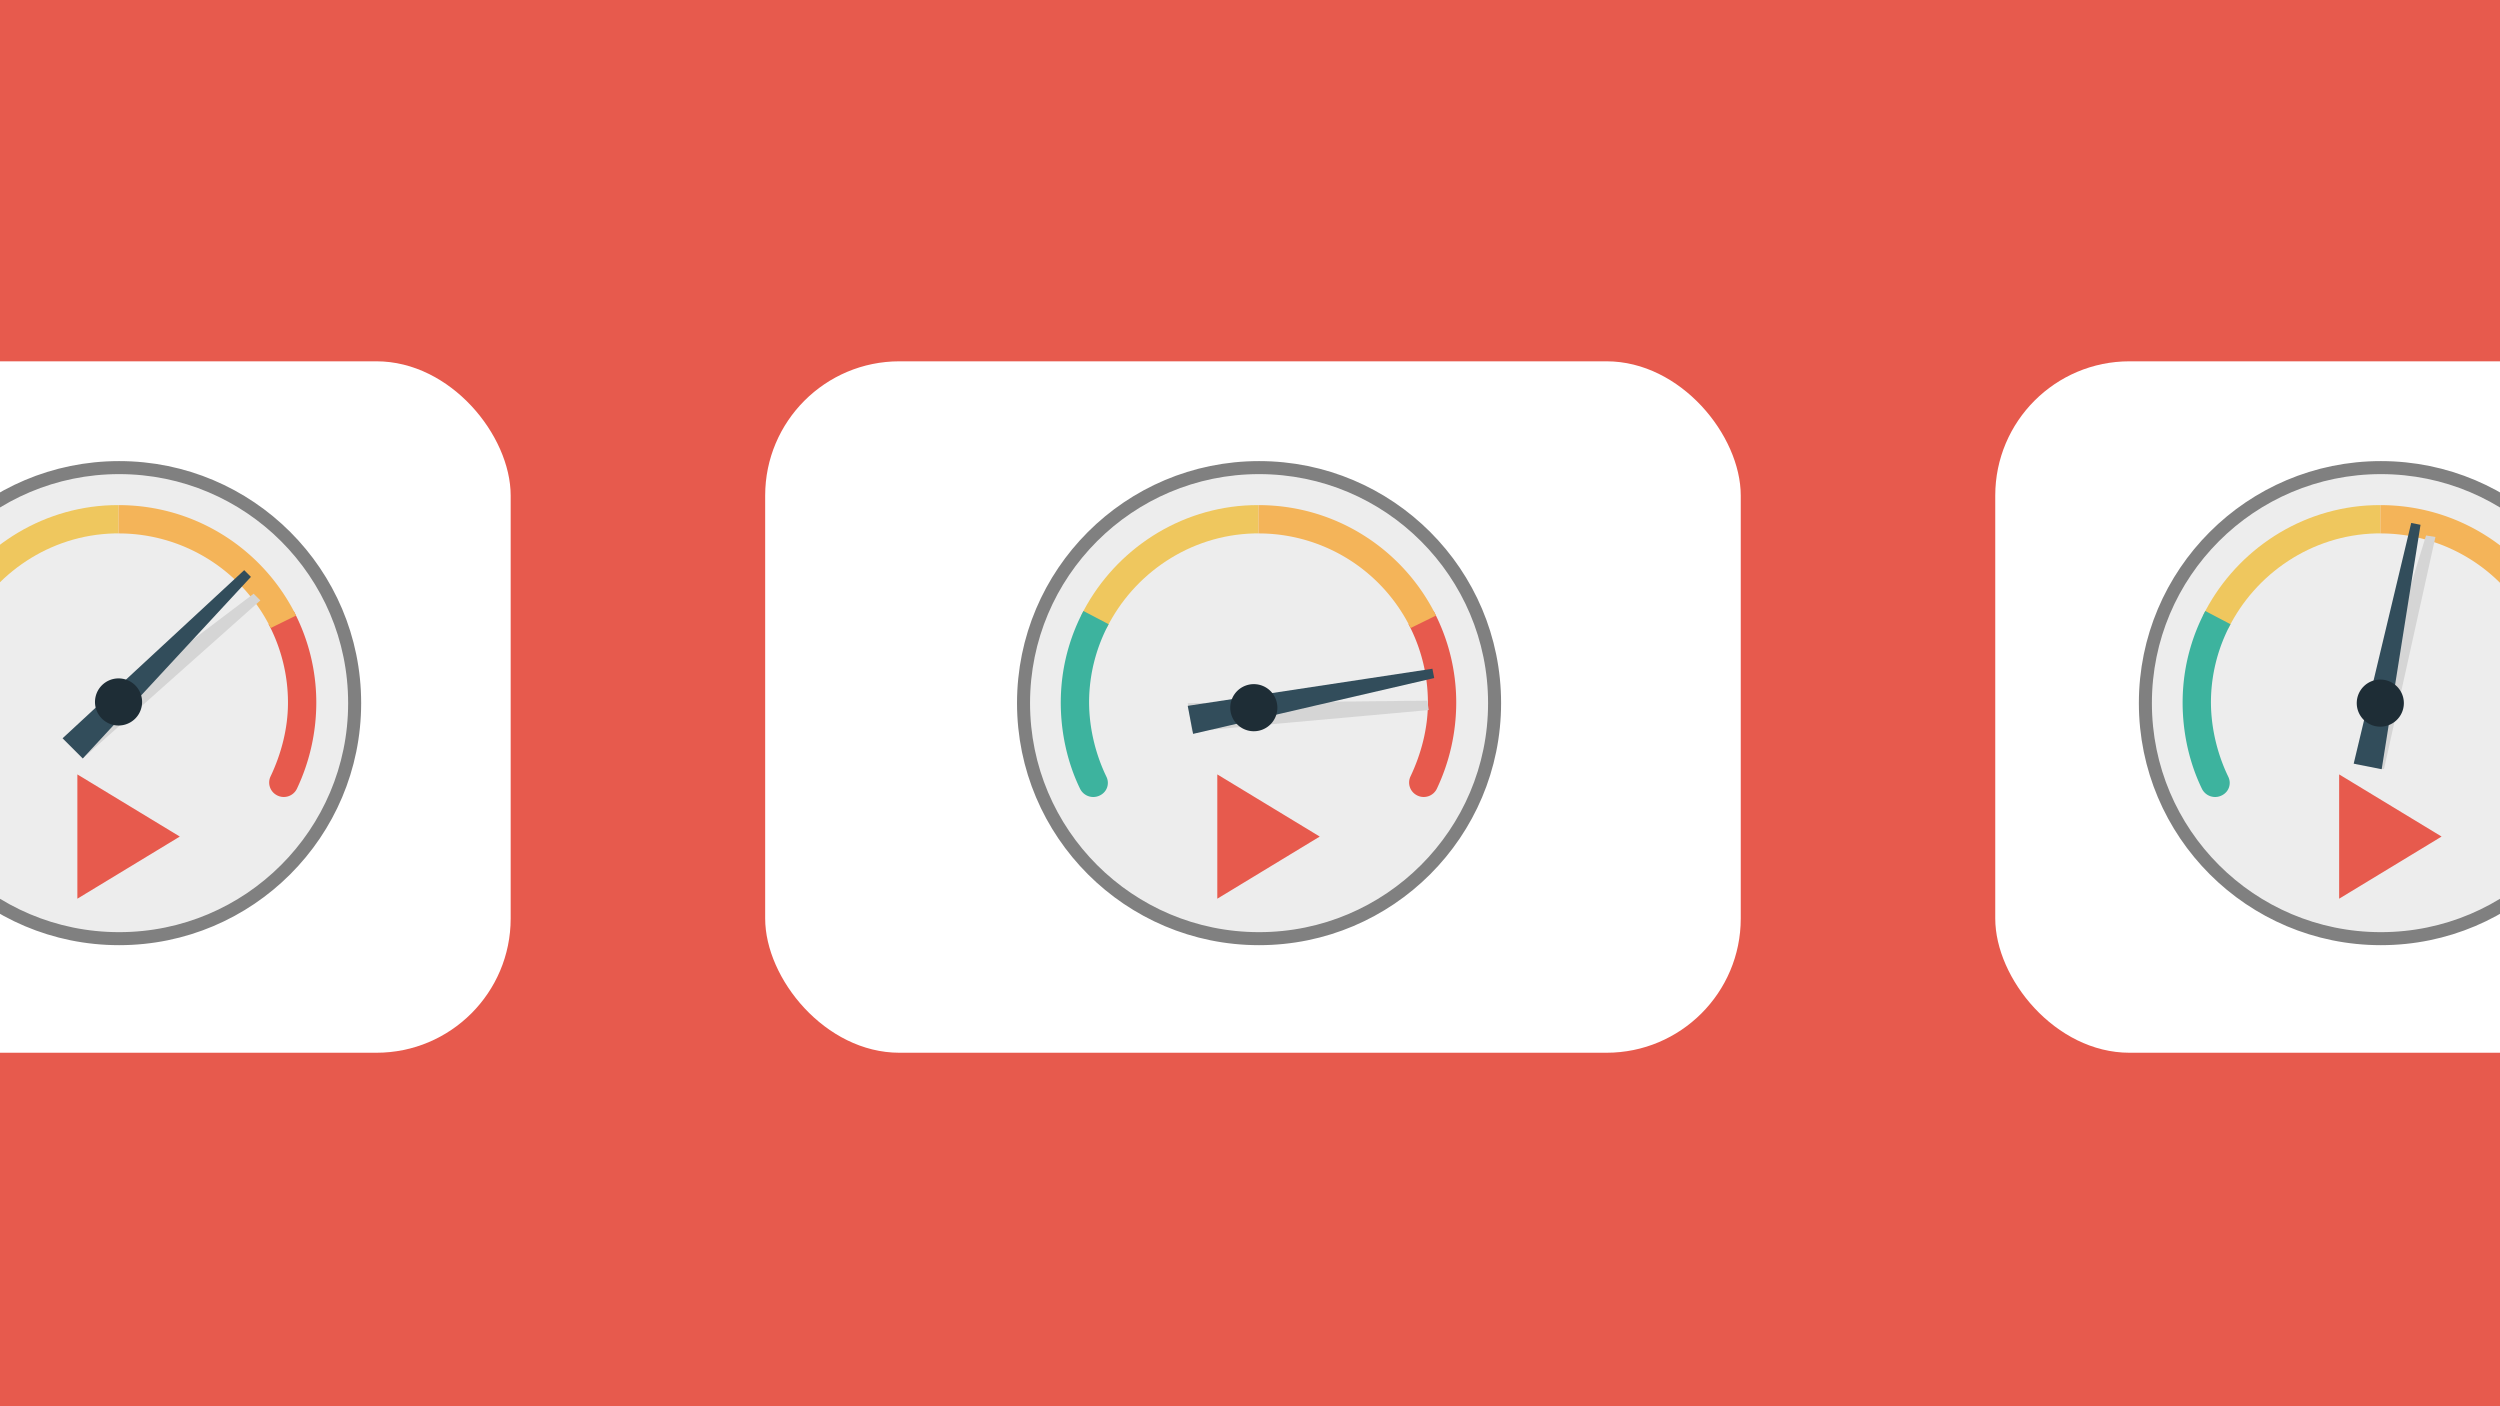 ﻿<?xml version="1.0" encoding="utf-8"?>
<svg xmlns="http://www.w3.org/2000/svg" aria-labelledby="title description" viewBox="0 0 1920 1080" xml:lang="en">
  <title id="title">YouTube Speed Controller</title>
  <desc id="desc">Three video rectangles in the shape of the YouTube logo featuring speed gauges set to different speeds .</desc>
  <path d="M0 0h1920v1080H0z" fill="#e75a4d" paint-order="markers stroke fill"/>
  <rect clip-rule="evenodd" fill="#fff" fill-rule="evenodd" height="33189" id="a" image-rendering="optimizeQuality" rx="6444" ry="6444" shape-rendering="geometricPrecision" stroke-width="4.48" transform="translate(-358.55 48.7) scale(.016)" width="46828" x="93.91" y="14299"/>
  <use href="#a" transform="translate(944.7)"/>
  <use href="#a" transform="translate(1889.4)"/>
  <g id="b" stroke-width="1.11">
    <path d="M1828.53 359.12c-99.9 0-180.88 80.98-180.88 180.88 0 99.9 80.98 180.89 180.88 180.89S2009.42 639.9 2009.42 540c0-99.9-80.99-180.88-180.89-180.88z" fill="#ededed" stroke="gray" stroke-width="10"/>
    <path d="M948.12 372.38c-60.81 4.18-113.16 41.4-138.97 93.74l21.7 10.62c23.06-46.58 70.67-79.25 125.33-80.66 1.28-.04 2.54 0 3.81 0v-24.06c-3.93 0-7.88.08-11.87.36z" fill="#efc75e" transform="translate(960.29 51.62) scale(.904)"/>
    <path d="M1103.9 539.95c0 21.88-5.75 43.5-14.74 62.44a12.17 12.17 0 0 0 4.94 15.9l.21.12a12.36 12.36 0 0 0 17.22-5.52 171.17 171.17 0 0 0 16.43-72.94 167.1 167.1 0 0 0-19.23-78l-21.3 11.18a143.22 143.22 0 0 1 16.47 66.82z" fill="#e75a4d" transform="translate(960.29 51.62) scale(.904)"/>
    <path d="m825.63 618.45.22-.12c5.63-3.1 7.7-9.86 4.93-15.54-9.75-20.09-15.54-44.48-14.63-68.42a141.91 141.91 0 0 1 16.52-61.17l-21.42-11.24a165.65 165.65 0 0 0-18.7 64.11c-2.48 30.68 3.45 61.48 15.86 86.98a12.5 12.5 0 0 0 17.22 5.4z" fill="#3db39e" transform="translate(960.29 51.62) scale(.904)"/>
    <path d="M960 372.02v24.06a143.9 143.9 0 0 1 129.2 80.38l21.57-10.61c-27.39-55.6-84.6-93.82-150.77-93.83z" fill="#f4b459" transform="translate(960.29 51.62) scale(.904)"/>
    <path d="m924.97 600.8 87.03 52.8-87.03 52.8z" fill="#e75a4d" paint-order="markers stroke fill" transform="translate(960.29 51.62) scale(.904)"/>
  </g>
  <path d="m1863.2 411.24 7.21 1.17-39.48 178.25-21.63-3.5z" fill="#d5d5d5"/>
  <path d="m1851.8 401.62 7.16 1.42-29.83 187.72-21.5-4.26z" fill="#324d5b"/>
  <path d="M1828.5 521.91a18.09 18.09 0 1 0 0 36.17 18.09 18.09 0 0 0 0-36.17z" fill="#1e2d36"/>
  <use href="#b" id="c" stroke-width="1.11" transform="translate(-861.58)"/>
  <use href="#c" stroke-width="1.11" transform="translate(-875.47)"/>
  <path d="m194.79 455.96 5.16 5.17L63.57 582.5 48.07 567z" fill="#d5d5d5"/>
  <path d="m187.55 437.87 5.16 5.17L63.57 582.5 48.07 567z" fill="#324d5b"/>
  <path d="M91.47 521.02a18.09 18.09 0 1 0 0 36.17 18.09 18.09 0 0 0 0-36.17z" fill="#1e2d36"/>
  <path d="m1096.2 538.1 1.07 7.22-181.83 16.38-3.23-21.67z" fill="#d5d5d5"/>
  <path d="m1100.1 513.58 1.37 7.17-185.18 42.87-4.12-21.53z" fill="#324d5b"/>
  <path d="M979.88 537.18a18.09 18.09 0 1 0-33.52 13.58 18.09 18.09 0 0 0 33.52-13.58z" fill="#1e2d36"/>
</svg>
